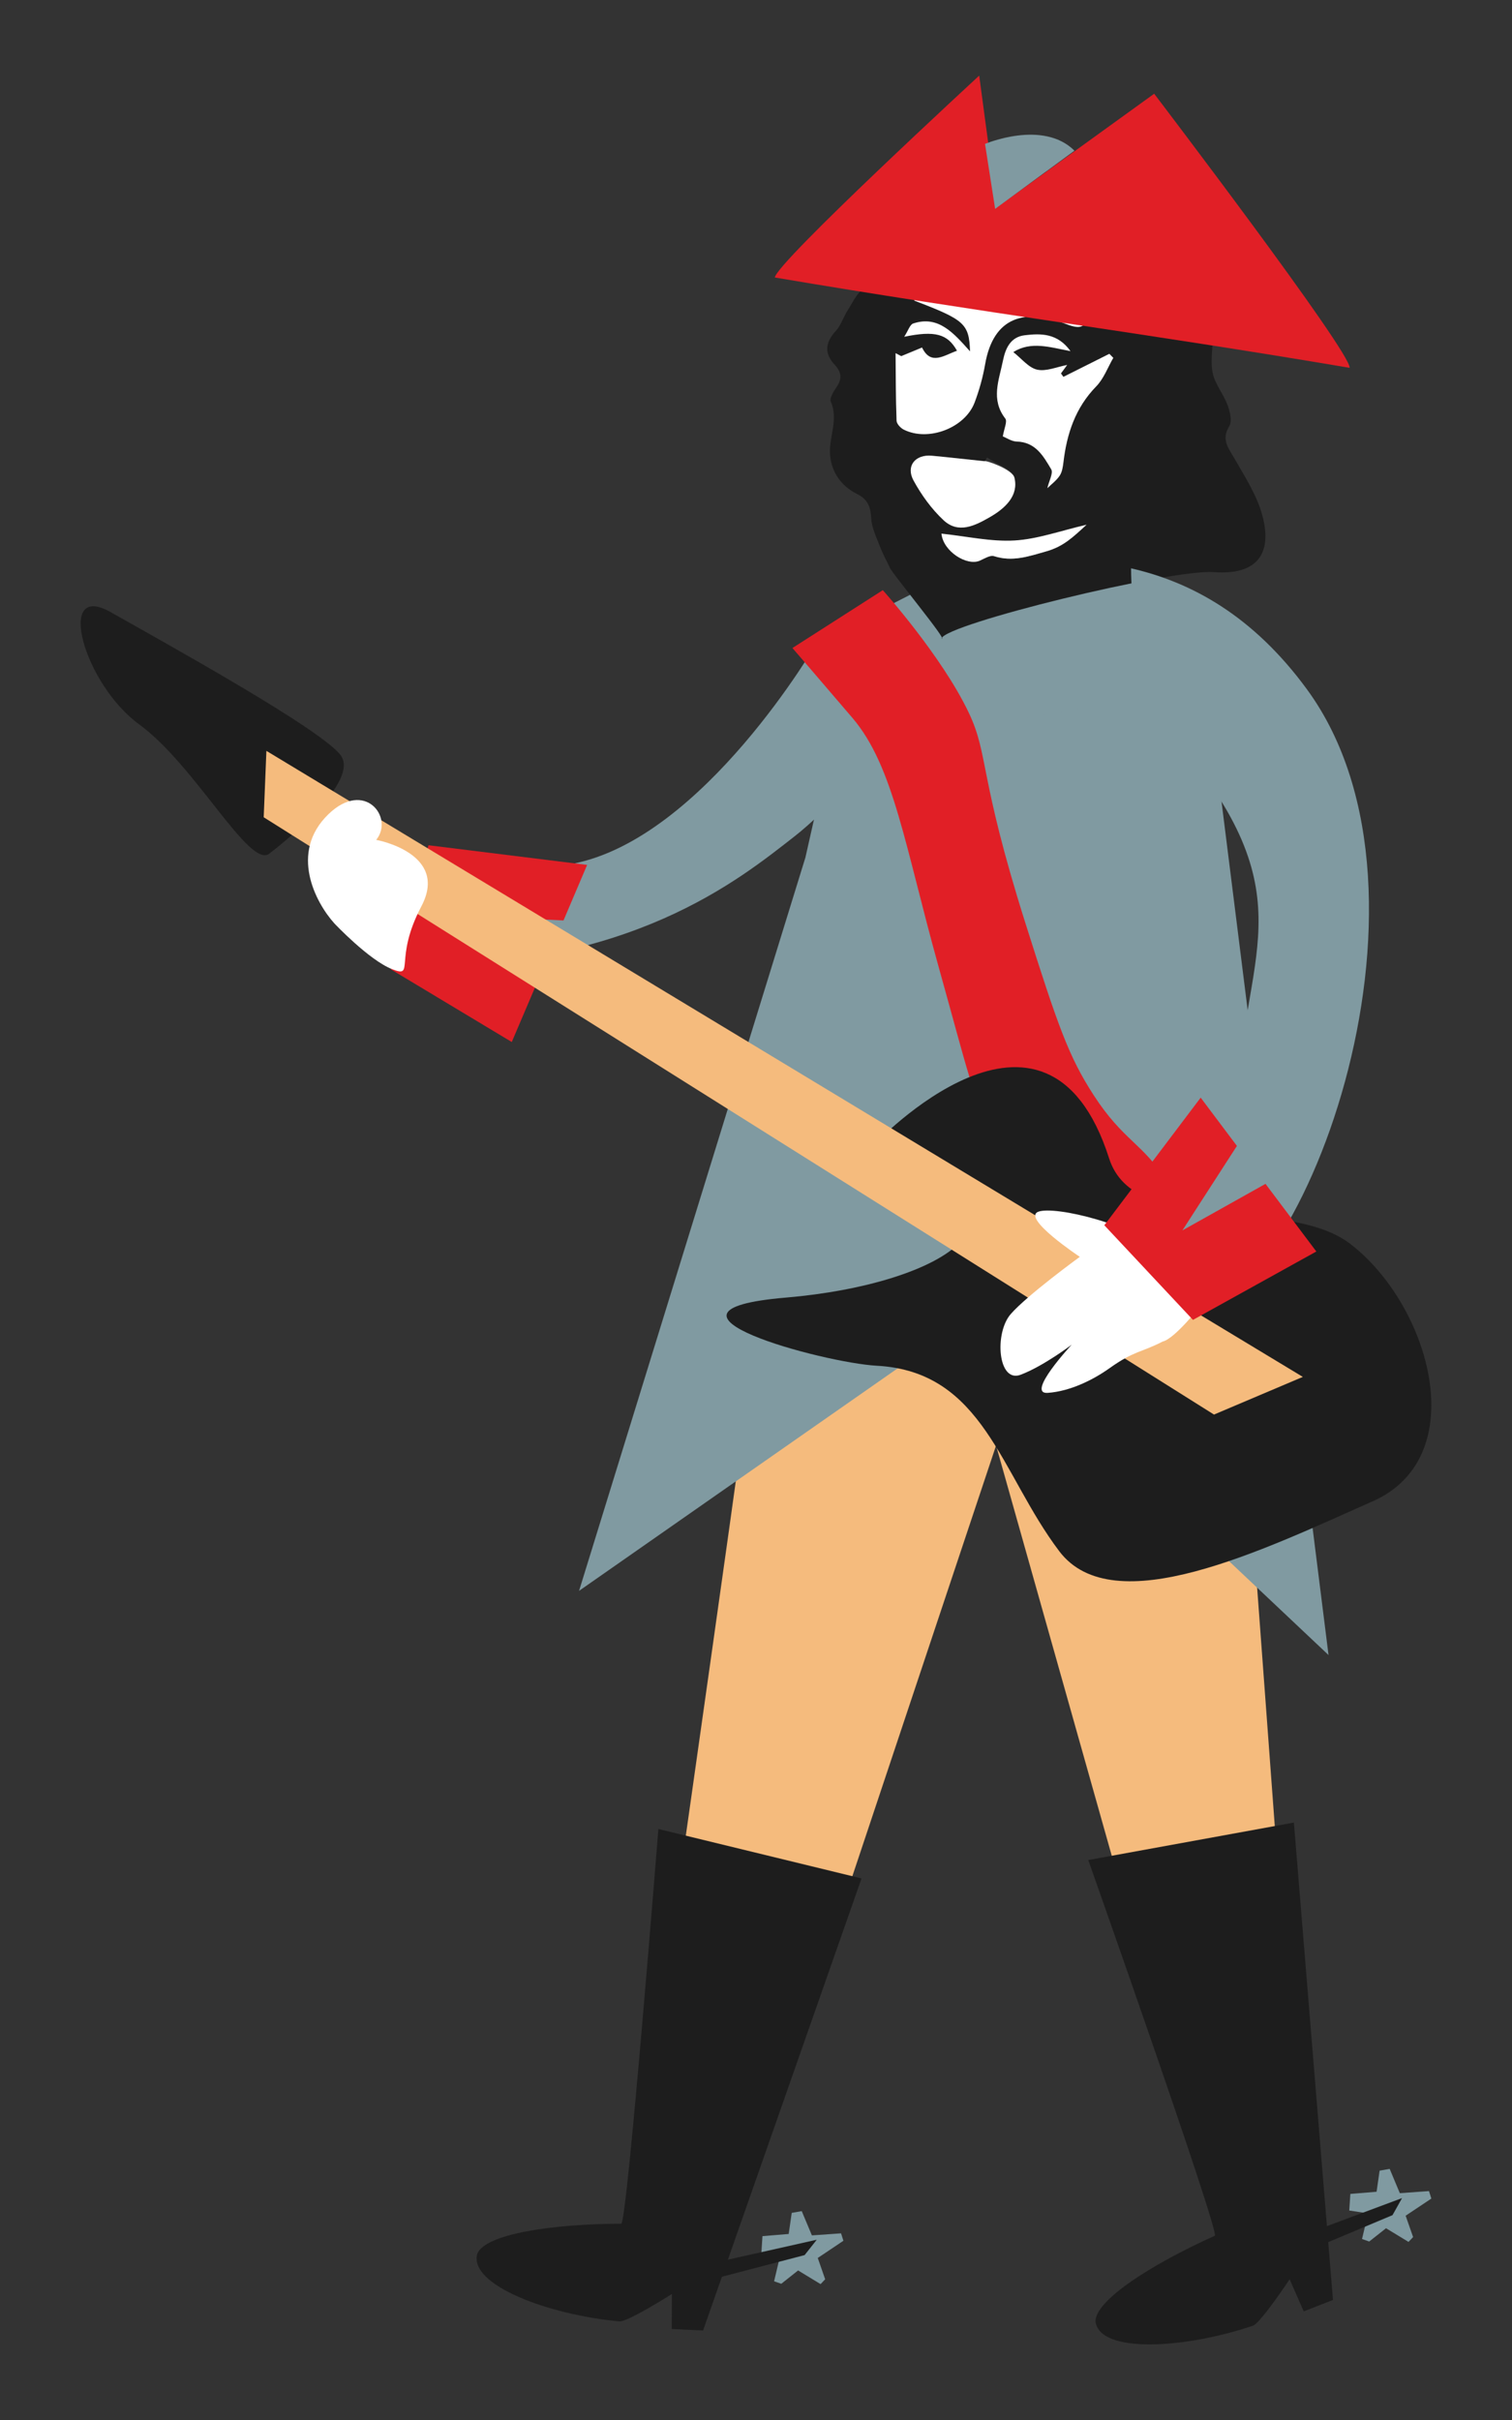 <?xml version="1.0" encoding="UTF-8"?> <svg xmlns="http://www.w3.org/2000/svg" id="Layer_1" data-name="Layer 1" viewBox="0 0 320 512"><rect x="0" y="0" width="320" height="512" fill="#333333" stroke="none"/><defs><style> .cls-1 { fill: #809aa1; } .cls-2 { fill: #fff; } .cls-3 { fill: #e11f26; } .cls-4 { fill: #1d1d1d; } .cls-5 { fill: #f5bb7d; } </style></defs><path class="cls-1" d="M243.2,236.74l15.85-83.31-19.68-33.18c-1.52-9.38-33.56-.52-33.69-1.06l-32.7,16.65s10.98,63.7,3.6,144.32h72.77l-6.14-43.4Z"></path><path class="cls-5" d="M261.92,280.14h-106.29c-.39,4.25,3.36,8.54,2.87,12.87-1.14,10.01-23.62,167.47-23.62,167.47l23.48,2.48,52.45-157.14,43.24,153.3,21.69,7.48-13.81-186.45Z"></path><path class="cls-1" d="M170.42,181.54c-15.96,51.68-31.91,103.36-47.87,155.04,27.63-19.29,55.25-38.58,82.88-57.87,25.25,23.82,50.49,47.63,75.74,71.45-8.57-68.35-17.15-136.7-25.72-205.06-26.67,4.76-53.35,9.53-80.02,14.29-1.67,7.38-3.33,14.77-5,22.15Z"></path><path class="cls-4" d="M188.29,120.02c-.73-1.51-1.53-3-2.13-4.57-.72-1.88-1.66-3.8-1.77-5.75-.14-2.43-.68-4.04-3.04-5.21-3.52-1.75-5.61-4.98-5.7-8.81-.08-3.53,1.78-7.01.19-10.69-.31-.71.52-2.1,1.13-2.97,1.26-1.79,1.23-3.2-.33-4.86-2.2-2.34-2.01-4.7.23-7.12,1.12-1.2,1.62-2.96,2.53-4.38,1.06-1.65,1.94-3.67,3.47-4.69,2.19-1.48,3.17-3.1,3.22-5.69.03-1.38.36-3.13,1.24-4.06,3.23-3.45,6.73-6.65,10.19-9.88.6-.56,1.45-.99,2.25-1.17,9.94-2.26,19.7-5.31,30.24-2.98,7.64,1.69,12.51,6.92,17.83,11.71,4.82,4.35,6.51,10.53,8.66,16.33.72,1.93.14,4.35.13,6.54,0,2.45-.48,4.99.06,7.31.54,2.31,2.26,4.33,3.11,6.61.51,1.38,1.01,3.42.37,4.46-1.78,2.89-.16,4.67,1.14,6.94,2.21,3.86,4.73,7.76,5.86,11.98,2.26,8.47-1.51,12.63-10.28,11.98-9.24-.68-56.88,11-57.62,14.03,1.52.73-10.22-13.44-11-15.04ZM206.59,48.77c-8.75.26-13.79,5.87-13.07,14.81,10.62,4.05,11.59,4.86,11.79,10.73-3.51-3.91-6.71-7.65-12.02-5.9-.73.24-1.1,1.56-1.91,2.81,6.52-1.35,9.18-.61,11.17,2.96-2.79.99-5.53,3.2-7.4-.68-1.55.64-2.97,1.23-4.4,1.82-.4-.21-.8-.42-1.2-.63.05,4.77.04,9.53.21,14.29.02.66.84,1.54,1.51,1.88,5.16,2.62,12.95-.31,15-5.72.99-2.61,1.75-5.35,2.23-8.1,1.78-10.23,8.6-11.85,17.2-8.49,3.21,1.26,4.19.56,4.72-2.35.07-.36.14-.72.23-1.08,2.3-9.76,3.49-8.94-7.27-12.39-3.07-.98-5.83-2.92-9.76-4.95-1.56.22-4.29.88-7.03.96ZM225.05,79.73c-.17-.24-.35-.48-.52-.72.42-.57.84-1.14,1.31-1.79-2.18.4-4.42,1.42-6.35.99-1.8-.4-3.27-2.33-5.05-3.72,3.78-2.36,7.7-1.03,12.11-.2-2.72-3.79-6.21-3.78-9.67-3.36-3,.36-4.08,2.7-4.63,5.41-.83,4.11-2.62,8.17.5,12.21.48.62-.27,2.18-.52,3.78.77.3,1.85,1.06,2.94,1.09,3.99.1,5.66,3.1,7.3,5.87.47.79-.45,2.41-.82,4,.86-.84,1.92-1.62,2.61-2.65.51-.76.67-1.83.79-2.79.71-6.07,2.52-11.57,6.95-16.11,1.59-1.63,2.43-4,3.61-6.03-.28-.28-.55-.56-.83-.84-3.23,1.62-6.47,3.24-9.7,4.86ZM197.24,96.42c-3.52-.33-5.58,2.16-3.9,5.24,1.67,3.06,3.81,6.03,6.35,8.4,3.15,2.93,6.62,1.18,9.79-.64,3.26-1.87,6.15-4.55,5.21-8.37-.44-1.78-3.76-2.86-5.77-4.25-.18.26-.36.52-.54.78-3.72-.39-7.43-.81-11.15-1.16ZM207.37,118.62c.97-.43,2.18-1.21,3-.95,3.97,1.25,7.35.03,11.19-1.06,3.53-1,5.56-2.99,8.4-5.59-5.51,1.27-10.33,3.04-15.24,3.33-5,.29-10.09-.88-15.48-1.45.37,3.77,5.4,6.9,8.12,5.71Z"></path><path class="cls-1" d="M172.98,135.82s-24,41.62-51.85,46.94c-6.41,1.22-24.43,1.74-24.48,1.43-.02-.13-13.71-3.8-12.69-3.4,2.29.92,5.98,4.39,1.97,23.76,47.68.31,70.43-18.39,82.34-27.69,5.8-4.53,23.01-21,19.65-29.83-2.12-5.57-14.94-11.21-14.94-11.21Z"></path><polygon class="cls-3" points="108.31 220.46 82.73 205.09 90.69 178.83 124.26 182.99 119.26 194.74 98 193.68 115.33 203.99 108.31 220.46"></polygon><path class="cls-3" d="M167.71,137.1l19.13-12.24s12.51,13.95,18.2,25.95c4.26,8.97,2.07,13.16,11.97,44.48,6.92,21.88,9.17,28.26,14.47,36.44,6.24,9.62,10.36,10.13,15.37,18.06,9.3,14.73,12.84,35.31,7.67,38.21-6.59,3.7-30.74-19.4-43.94-46.62-5.05-10.41-5.33-13.19-11.97-36.97-7.1-25.44-9.48-42.3-18.2-52.52-6.14-7.2-12.7-14.79-12.7-14.79Z"></path><path class="cls-4" d="M56.98,180.62c-4.21,3.21-15.71-18.76-27.5-27.34-11.79-8.59-17.79-30.4-6.08-23.78,11.71,6.63,45.02,25.01,48.76,30.38s-10.98,17.53-15.19,20.74Z"></path><polygon class="cls-1" points="173.67 483.25 168.91 480.36 165.35 483.18 163.83 482.65 165.11 477.23 161.14 476.62 161.37 473.1 166.92 472.64 167.56 468.18 169.68 467.81 171.83 472.94 178 472.51 178.5 474.08 173.07 477.72 174.64 482.23 173.67 483.25"></polygon><polygon class="cls-1" points="298.1 474.32 293.34 471.43 289.78 474.24 288.26 473.71 289.54 468.29 285.56 467.68 285.79 464.17 291.34 463.71 291.98 459.25 294.11 458.87 296.26 464.01 302.43 463.57 302.93 465.15 297.49 468.78 299.07 473.3 298.1 474.32"></polygon><polygon class="cls-4" points="170.29 477.11 144.75 483.79 146.87 479.69 172.86 473.86 170.29 477.11"></polygon><polygon class="cls-4" points="294.71 468.66 273.2 477.68 274.65 473.29 296.73 465.05 294.71 468.66"></polygon><path class="cls-4" d="M273.85,385.6l-43.53,7.93s27.92,78.98,26.78,79.49c-13.25,5.95-25.37,13.66-25.25,18.17.94,6.83,19.01,5.72,33.31.86,1.63-.55,7.78-9.82,7.78-9.82l2.98,6.79,6.19-2.42-8.27-101Z"></path><path class="cls-4" d="M290.51,317.64c21.35-9.49,12.1-41.56-4.74-54.47-13.63-10.45-45.62-1.15-51.03-18.07-13.34-41.71-49.75-2.9-49.75-2.9,40.71,14.43,14.31,29.54-18.63,32.33-32.94,2.78,7.89,13.81,19.2,14.42,22.63,1.22,26.12,22.72,38.63,39.25,11.46,15.14,43.02-.22,66.31-10.57Z"></path><polygon class="cls-5" points="256.93 299.28 55.81 172.91 56.38 158.86 275.73 291.31 256.93 299.28"></polygon><path class="cls-1" d="M239.37,120.24c12.87,2.93,25.9,10.12,37.24,25.61,32.2,44-1.99,133.13-26.34,132.65-5.21-.1-10.71-4.09-16.43-13.58,18.43-17.04,27.45-29.52,28.55-39.72,2.98-27.91,13.93-40.59-21.22-77.1,0,0-1.81-21.75-1.79-27.86Z"></path><path class="cls-2" d="M70.77,195.37c-3.97-4.39-9.62-15-1.28-23.09,7.69-7.46,13.97.7,10.13,5.41,0,0,15.51,2.79,9.56,14.06-5.95,11.27-1.23,15.24-6.17,13.31-4.93-1.93-12.24-9.69-12.24-9.69Z"></path><path class="cls-2" d="M245.78,264.98c1.48,1.67,8.26,11.35,8.26,11.35,0,0-5.42,6.92-7.97,7.5-4.67,2.4-5.98,1.89-11.31,5.68-3.4,2.42-8.25,4.84-13.01,5.18s5.07-10.2,5.07-10.2c0,0-6,4.56-10.82,6.37-4.81,1.81-5.6-8.81-2.09-12.84s14.62-12.11,14.62-12.11c0,0-12.26-8.14-8.82-9.53,3.44-1.39,20.98,2.84,26.07,8.62Z"></path><path class="cls-4" d="M182.33,397.42l-42.99-10.46s-6.62,83.51-7.86,83.51c-14.52.04-28.74,2.16-30.46,6.33-1.92,6.62,15.05,12.95,30.08,14.34,1.71.16,11.1-5.8,11.1-5.8l-.04,7.41,6.64.31,33.53-95.63Z"></path><path class="cls-2" d="M223.37,52.76c10.75,3.44,9.57,2.63,7.27,12.39-.08.36-.16.72-.23,1.08-.53,2.9-1.51,3.6-4.72,2.35-8.6-3.36-15.42-1.74-17.2,8.49-.48,2.75-1.24,5.49-2.23,8.1-2.05,5.41-9.84,8.33-15,5.72-.67-.34-1.49-1.22-1.51-1.88-.18-4.76-.16-9.53-.21-14.29.4.21.8.42,1.2.63,1.43-.59,2.86-1.18,4.4-1.82,1.87,3.87,4.62,1.66,7.4.68-1.99-3.56-4.64-4.31-11.17-2.96.82-1.25,1.19-2.57,1.91-2.81,5.32-1.75,8.51,1.99,12.02,5.9-.2-5.88-1.17-6.68-11.79-10.73-.72-8.94,4.32-14.55,13.07-14.81,2.74-.08,5.47-.73,7.03-.96,3.93,2.03,6.69,3.96,9.76,4.95ZM234.76,74.87c-3.23,1.62-6.47,3.24-9.7,4.86-.17-.24-.35-.48-.52-.72.42-.57.84-1.14,1.31-1.79-2.18.4-4.42,1.42-6.35.99-1.8-.4-3.27-2.33-5.05-3.72,3.78-2.36,7.7-1.03,12.11-.2-2.72-3.79-6.21-3.78-9.67-3.36-3,.36-4.08,2.7-4.63,5.41-.83,4.11-2.62,8.17.5,12.21.48.62-.27,2.18-.52,3.78.77.3,1.85,1.06,2.94,1.09,3.99.1,5.66,3.1,7.3,5.87.47.79-.45,2.41-.82,4,.86-.84,1.92-1.62,2.61-2.65.51-.76.67-1.83.79-2.79.71-6.07,2.52-11.57,6.95-16.11,1.59-1.63,2.43-4,3.61-6.03-.28-.28-.55-.56-.83-.84ZM208.39,97.58c-3.72-.39-7.43-.81-11.15-1.16-3.52-.33-5.58,2.16-3.9,5.24,1.67,3.06,3.81,6.03,6.35,8.4,3.15,2.93,6.62,1.18,9.79-.64,3.26-1.87,6.15-4.55,5.21-8.37-.44-1.78-6.13-3.73-6.31-3.47ZM199.25,112.91c.37,3.77,5.4,6.9,8.12,5.71.97-.43,2.18-1.21,3-.95,3.97,1.25,7.35.03,11.19-1.06,3.53-1,5.56-2.99,8.4-5.59-5.51,1.27-10.33,3.04-15.24,3.33-5,.29-10.09-.88-15.48-1.45Z"></path><polygon class="cls-3" points="278.59 264.78 252.48 279.25 233.72 259.23 254.11 232.23 261.78 242.44 250.24 260.32 267.83 250.47 278.59 264.78"></polygon><path class="cls-3" d="M207.24,16l3.73,27.88,33.3-24.05s41.83,54.89,41.36,57.99c-43.58-7.38-78.05-11.73-121.64-19.11.24-3.1,43.25-42.71,43.25-42.71Z"></path><path class="cls-1" d="M208.47,30.45l2.14,13.75s11.19-8.22,16.79-12.32c-6.69-6.65-18.93-1.43-18.93-1.43Z"></path></svg> 